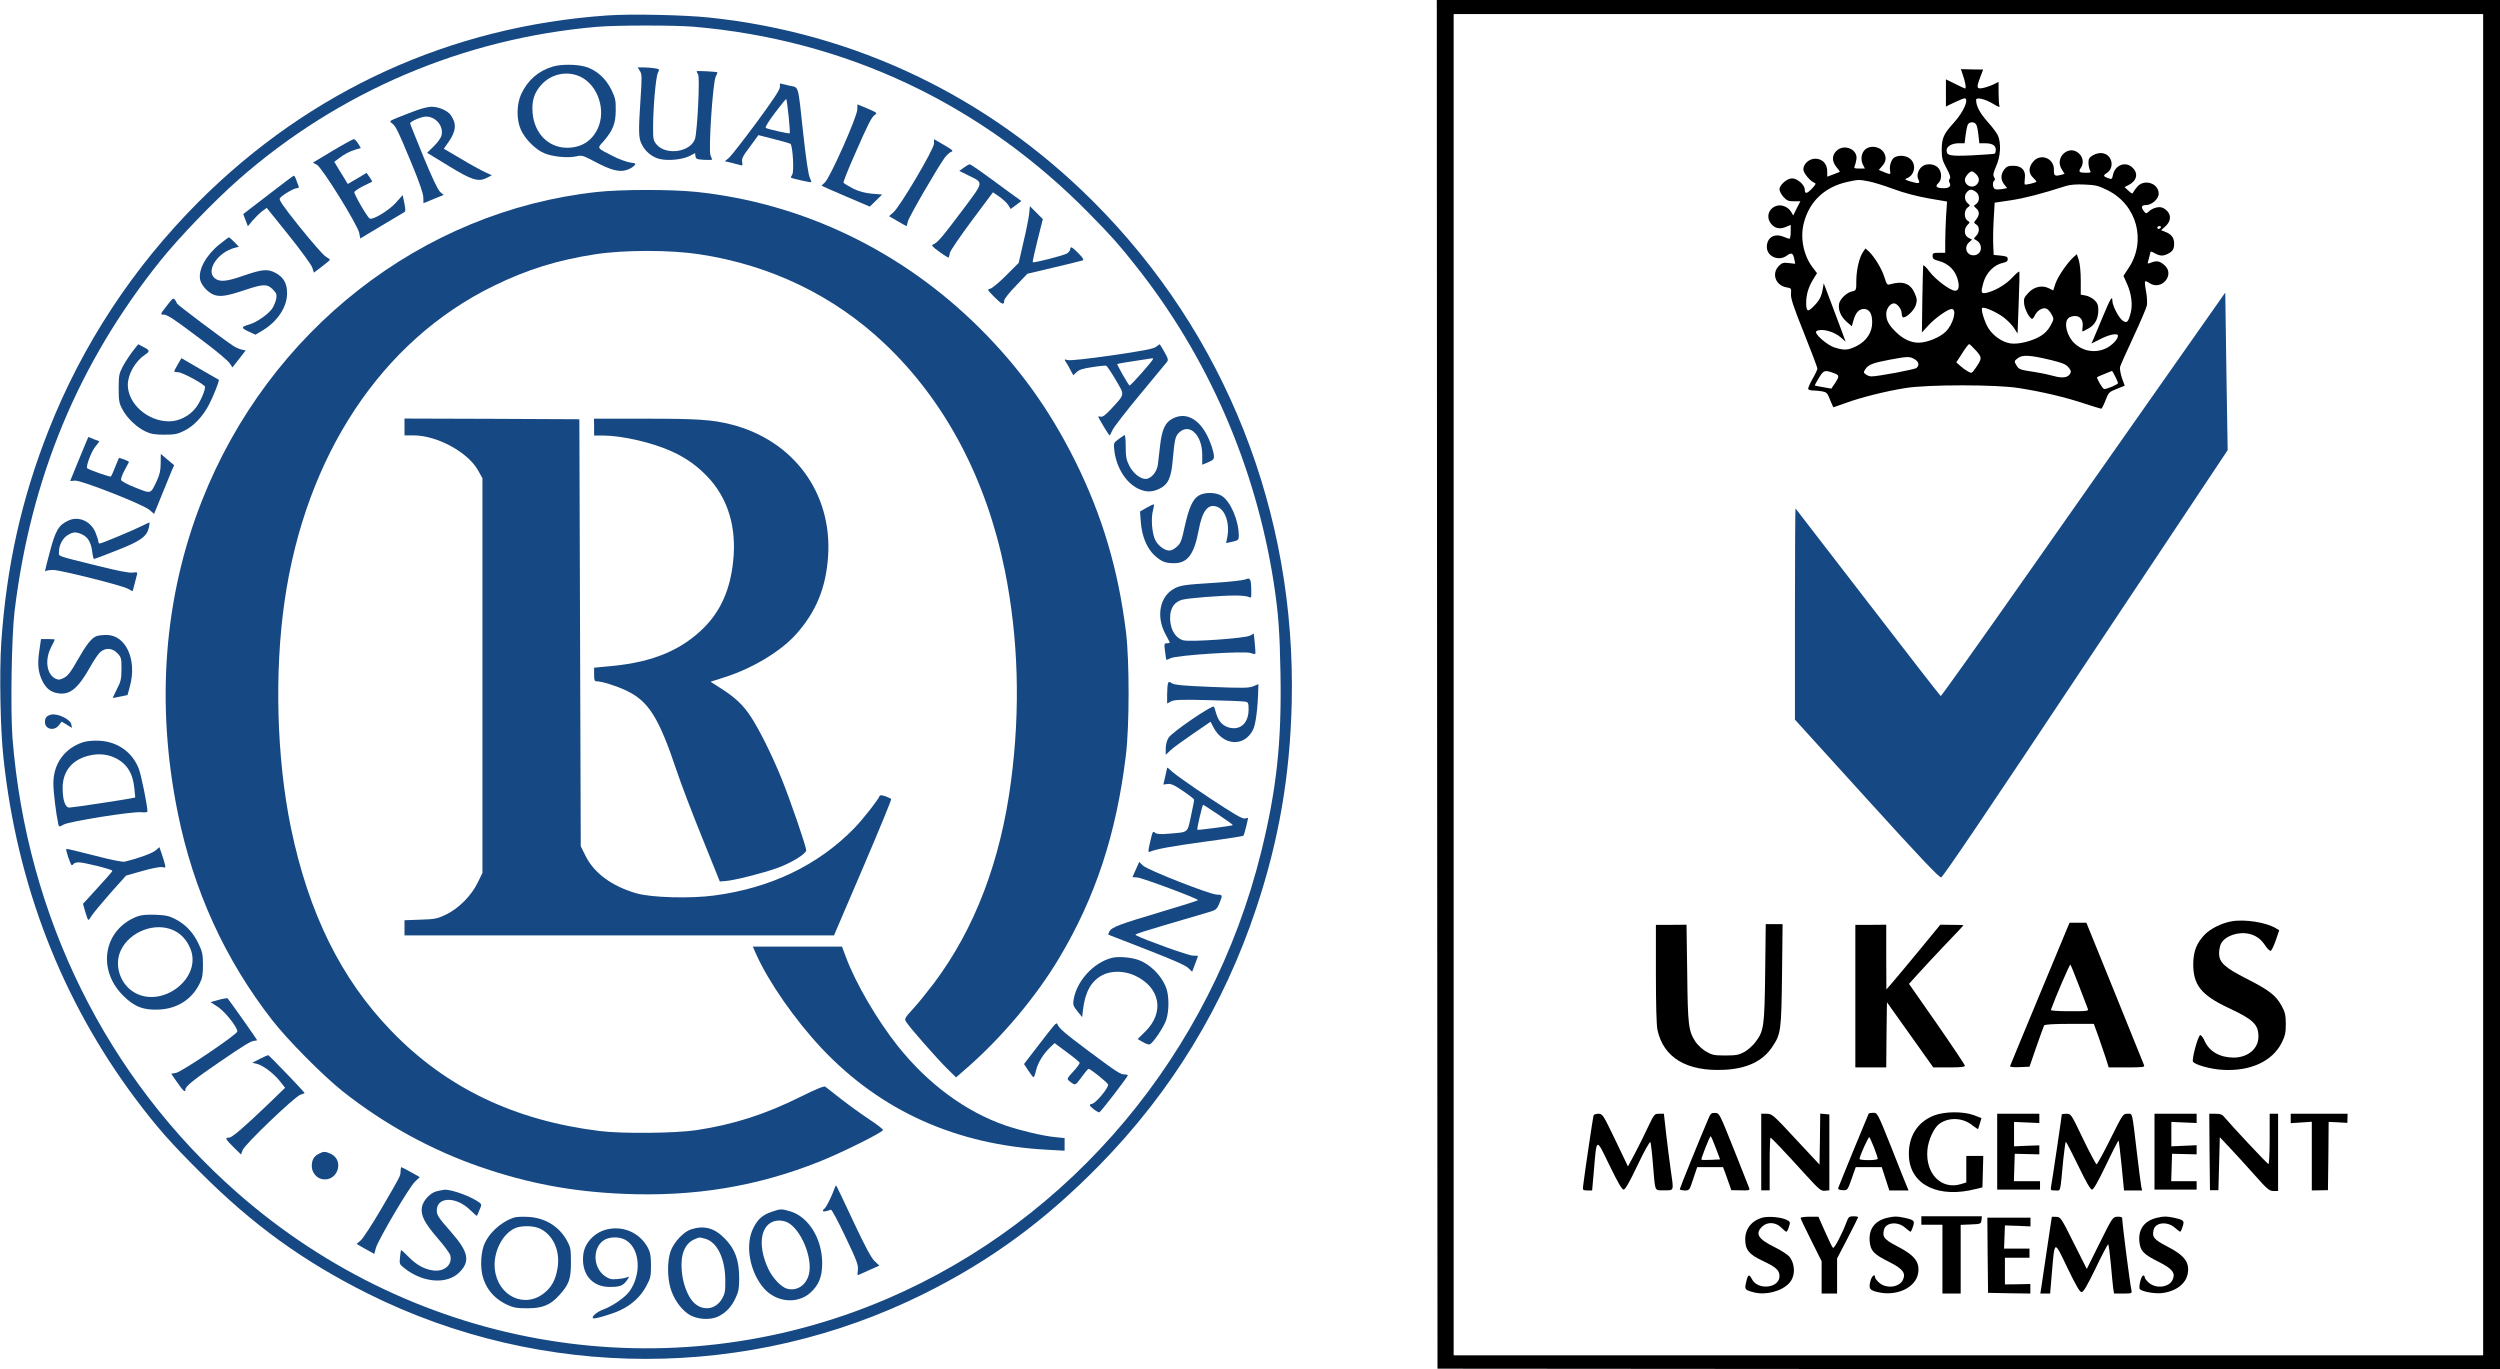 <svg version="1.2" xmlns="http://www.w3.org/2000/svg" viewBox="0 0 1780 975" width="1780" height="975">
	<title>certificacion</title>
	<style>
		.s0 { fill: #000000 } 
		.s1 { fill: #164883 } 
	</style>
	<g>
		<path class="s0" d="m1023.2 487.2l0.3 487.3 378.3 0.3 378.2 0.2v-487.5-487.5h-378.5-378.5zm744.8 0.3v477.5h-366.5-366.5v-477.5-477.5h366.5 366.5z"/>
		<path class="s0" d="m1397.4 52.9c1.8 5 2.7 10.1 1.8 10.1-0.4 0-3.6-1.5-7.2-3.3l-6.5-3.2v9.7c0 5.4 0 9.8 0 9.8 0-0.4 12.2-6 13.1-6 3.7 0-0.4 9.6-7.4 17.3-7.4 8.1-8.6 11-8.7 19.2 0 6.1 0.5 7.8 3.4 13.2 2.5 4.7 3.1 6.6 2.3 7.6-0.6 0.7-0.7 1.8-0.2 2.6 1.5 2.5-0.1 4.1-3.9 4.1-5.2 0-6.6-1.2-4.1-3.5 2.9-2.6 2.7-8.5-0.3-11.3-3-2.9-8.9-3-11.7-0.2-2.6 2.6-3.4 6.3-2.1 8.8 1.5 2.9 0.4 3.2-5.4 1.5-4.3-1.3-4.7-1.7-2.9-2.3 5.5-2.1 7-9.4 2.9-13.5-2.6-2.7-8-3.4-11.5-1.5-2.3 1.2-3.9 5.9-3.3 9.3 0.6 3.1 0.4 3.2-4.4 1.2l-3.6-1.5 2-2.3c3.1-3.3 3.6-6.2 1.9-9.6-2.7-5.1-10.8-6.2-14.3-1.9-2.1 2.5-2.5 6.6-1 9.8l1.5 3h-4c-3.4 0-3.9-0.2-3.3-1.8 0.5-0.9 1-3.1 1.3-4.9 1-7.1-9-11.2-14.3-5.8-3.3 3.2-3.2 7.5 0.1 11.5 1.5 1.7 2.5 3.2 2.3 3.4-0.2 0.1-2.3 0.9-4.6 1.8l-4.3 1.6v-3.9c0-5.3-3.5-8.9-8.5-8.9-4.4 0-8.5 3.7-8.5 7.6 0 2.6 4.9 8.5 8 9.6 1.2 0.4 0.7 1.4-1.9 4.1-3.6 3.8-5.1 4-5.1 0.6 0-3.2-5.3-7.9-9-7.9-3.7 0-9 4.7-9 7.9 0 1.1 1.3 3.5 2.8 5.3 2.5 2.7 3.6 3.1 7.5 3.1h4.6l-2.6 5-2.5 5.1-1.6-2.7c-2-3.2-6.3-5.1-9.7-4.3-6.1 1.5-8.4 8-4.5 12.9 2.6 3.3 6.2 4.1 10.5 2.3l3.5-1.5v5c0 2.7-0.4 4.9-0.9 4.9-0.5 0-2.4-0.7-4.4-1.5-6.4-2.6-11.7 0.7-11.7 7.3 0 6.8 8.4 10.5 14.2 6.2 3.4-2.5 4.5-1.9 5.4 2.7l0.6 3.1-4.5-0.5c-3.9-0.5-4.9-0.2-7.1 2-5.5 5.5-2.3 14.1 5.5 15.3 3.3 0.6 3.4 0.7 3.1 4.5-0.3 3.1 1.5 8.7 9.2 27.9 5.3 13.2 9.6 24.7 9.6 25.4 0 0.8-1.6 4.2-3.6 7.6-1.9 3.3-3.2 6.5-2.9 7 0.3 0.6 1.8 1 3.3 1 1.5 0 4.4 0.3 6.4 0.6 3.3 0.6 3.9 1.1 5.8 6 1.2 3 2.3 5.4 2.4 5.4 0.1 0 3.9-1.4 8.5-3 10.8-4 28.9-8.5 42.6-10.7 15.8-2.6 65.2-2.6 81 0 16.5 2.6 32.6 6.4 45.9 10.8 6.5 2.1 12.2 3.9 12.7 3.9 0.4 0 1.8-2.7 3-5.9 2.2-5.7 2.6-6.1 8-8.2l5.7-2.3-2-5.5c-1-3.1-1.6-6.6-1.3-7.9 0.3-1.2 4.6-10.8 9.5-21.3 4.9-10.5 9.2-20.6 9.6-22.5 0.3-1.9 0.1-6.4-0.6-10-0.7-3.5-1-6.7-0.7-7 0.3-0.4 1.6 0.1 2.9 1 8.7 6.1 18.9-6 10.7-12.8-3.3-2.8-5.3-3.2-9.4-1.6-2.3 0.9-2.6 0.8-2.1-0.7 0.3-1 0.8-3 1.2-4.6 0.7-3.2 0.4-3.1 4-1.2 3.6 1.9 5.8 1.9 9.3 0 3.1-1.6 4.1-3.3 4.1-7.1 0-3.9-1.8-6.4-5.7-8.1l-3.6-1.4 3.2-2.9c4.7-4.4 4-9.8-1.7-12.9-2.7-1.4-7.3-0.3-10.4 2.6-1.7 1.5-1.9 1.5-3.3-0.3-2.3-3-1.8-4.4 1.4-4.4 4.2 0 9.1-4.4 9.1-8.1 0-7.5-10.4-10.8-15.3-4.9-1.4 1.6-2.7 3.5-3 4.2-0.3 0.9-1.3 0.5-3.2-1.4l-2.8-2.6 3.1-1.6c5.6-2.9 6.8-8.1 2.7-12.1-4.9-5-12.6-2.2-14.1 5.2-0.6 2.9-0.8 3.1-3.5 2.1-3.4-1.2-3.6-1.9-0.9-3.6 3.1-1.9 4.3-6 2.9-9.4-2-5-7.6-6.3-13-3.1-2.3 1.4-2.9 2.4-2.9 5.1 0 1.8 0.5 4.2 1 5.3 1 1.7 0.7 1.9-2.8 1.9-4.8 0-5.5-0.7-3.7-3.4 2.2-3.1 1.8-7.4-1-10.1-7-7.1-17.9 2.3-12.6 10.9l2.1 3.4-2.2 0.6c-4.9 1.3-5.5 0.8-5.4-3.5 0.2-8.3-9.5-12.1-14.8-5.8-3.4 4-3.4 8.3 0.1 11.5 1.4 1.3 2.4 2.6 2.2 2.8-0.8 0.8-7.8 2.4-8.2 1.9-0.3-0.2-0.3-2.2 0-4.4 0.8-5.6-2.3-8.9-8.3-8.9-3.4 0-4.7 0.5-6.3 2.6-2.7 3.4-2.7 7.4-0.1 10.7l2.1 2.6-3.6 0.7c-1.9 0.3-4.2 0.4-5 0-1.7-0.6-2.1-5.1-0.5-6.1 0.6-0.4 0.5-1.3-0.2-2.4-0.9-1.6-0.6-3 1.5-7.9 3.1-6.8 3.6-16 1.3-21.6-0.8-1.8-4.1-6.3-7.5-10-5.4-6.1-8.1-11.1-8.1-15.5 0-2.2 6.6-0.6 12.3 2.9 3.5 2.1 4.8 2.6 4.3 1.5-0.3-0.9-0.6-5.2-0.6-9.5v-7.7l-3.9 1.9c-2.1 1-5.5 2.1-7.5 2.5-4.3 0.7-4.5-0.2-1.6-7.9 1.1-2.9 2-5.3 2-5.3 0 0-3.6-0.1-7.9-0.1l-7.9-0.2zm9.5 35.5c0.6 0.7 1.4 4.1 1.7 7.5l0.7 6.1h3.9q7.8 0 7.8 4.5c0 1.3-0.3 2.6-0.8 2.9-0.4 0.2-7.6 0.8-15.9 1.2-16.1 0.7-18.3 0.3-18.3-3.7 0-2.7 3.9-4.9 8.6-4.9h4.2l0.7-5.8c0.4-3.1 1.1-6.5 1.6-7.5 1.1-2 4.2-2.2 5.8-0.3zm0.1 35.6c2.4 2.4 2.6 5.3 0.4 7.4-3 3.1-8.4 0.9-8.4-3.5 0-2 3.3-5.9 5-5.9 0.6 0 1.9 0.9 3 2zm-76.6 5.1c3.2 0.6 11.1 3 17.5 5.4 7.5 2.8 16.3 5.1 25 6.7l13.4 2.3-0.7 10.4c-0.3 5.7-0.6 13.9-0.6 18.3v7.8h-4.5c-4 0-4.5 0.2-4.5 2.3 0 1.9 0.8 2.5 4.4 3.5 7.4 1.9 12.5 7.4 13.9 14.9 0.8 4.1 0 6.3-2.3 6.3-3.3 0-13.8-7.8-18.2-13.6-2.3-3.2-4.4-5.1-4.5-4.3-0.1 0.8-0.4 11.8-0.6 24.5l-0.3 23.1 5-5.4c4.6-5 13.6-11.3 16.2-11.3 4 0 1.1 11-4.3 16.2-4.2 4.1-13.3 7.8-19.3 7.8-5.4 0-10.8-2.5-15.8-7.3-5.4-5.2-7.2-8.5-7.2-13.2 0-3.7 2.8-7.5 5.5-7.5 2.3 0 5.5 4.1 5.5 7.2 0 1.5 0.5 2.8 1.2 2.8 2.5 0 7.8-5.2 8.9-8.9 1-3.3 0.8-4.5-0.9-8.5-3.1-6.9-8.5-8.8-17.7-6.1-1.8 0.5-2.3-0.2-3.8-5.1-1.8-5.9-7-14.4-11-18.3l-2.5-2.2-1.6 2.3c-2.7 3.8-4.8 12.6-4.9 20.4 0 7-0.1 7.2-2.7 7.8-3.9 0.7-8.7 5.2-9.5 8.6-1 4.4 1.1 9.4 5.3 13.1l3.7 3.2 1.2-4.3c1.6-5.5 3.9-8 7.4-8 3.9 0 5.9 3.3 5.9 9.5 0 7.2-4 13.3-11.1 16.9-6.1 3-8.6 3.2-15.4 1.1-5.6-1.6-15.4-10.3-13.2-11.7 3.4-2.2 12.4 0.1 17.3 4.4l3.5 3.1-2.9-7.9c-1.6-4.4-5.1-13.7-7.8-20.8l-4.9-12.9-0.7 4.1c-0.9 5.2-2.2 7.9-6.1 11.9-4.5 4.8-5.7 4.3-5.7-2.1 0-6 1.7-11.5 5.3-17.2l2.4-3.9-3.4-4.5c-6.4-8.7-8.7-21.1-5.9-31.5 4-15.3 15-25.5 31-29 7.8-1.7 8.1-1.7 15-0.4zm170.1 6.3c21.1 10.4 28 36.3 14.9 55.7l-3.5 5.3 2.5 5.6c3.2 7.1 4.2 15.1 2.6 21-1.7 6.4-2.6 7.3-5.5 5.4-2.9-1.9-7.5-10.8-7.5-14.3 0-3.9-1.4-1.6-6.8 11.4-2.7 6.6-5.7 13.6-6.5 15.5l-1.6 3.6 6.6-3.3c6.5-3.3 12.3-4.3 12.3-2.2 0 2.4-4.2 6.8-8.3 8.8-7.6 3.7-16.3 2.4-22.5-3.3-5.5-4.9-8-14.7-4.6-18 0.8-0.9 3-1.6 4.8-1.6 3.9 0 6.1 3.2 5.4 7.9-0.3 1.7-0.3 3.1 0 3.1 0.2 0 2.2-1 4.3-2.2 4.6-2.5 6.9-7 6.9-13 0-3.6-0.6-5-2.8-7.2-1.6-1.4-4.4-2.9-6.3-3.2l-3.4-0.6v-10.1c0-6.1-0.6-11.9-1.4-14.5l-1.4-4.2-2.5 2.2c-4.5 4.2-11 13.7-12.7 18.7l-1.6 4.9-3-1.5c-4.9-2.5-10.7-1.2-14.8 3.3-3 3.2-3.3 4.1-2.9 7.9 0.5 4 4 10.5 5.7 10.5 0.4 0 1.3-1.1 1.9-2.4 1.5-3.3 5.2-5.7 7.9-5 1.1 0.3 2.9 2.1 3.9 4 1.9 3.4 1.9 3.5-0.6 8.2-1.7 3.1-4 5.6-7 7.4-6 3.7-16.1 6.2-21.6 5.3-5.5-0.8-11.9-5.1-15.4-10.4-2.7-4-5.8-13.7-4.7-14.8 1.2-1.1 10.1 2.8 15.2 6.6 2.9 2.2 6.3 5.7 7.6 7.8l2.4 3.8 0.8-21.8c0.5-12 0.7-22.1 0.4-22.3-0.3-0.3-2.6 1.7-5.1 4.4-4.6 4.9-12.3 9.4-18.3 10.7-3.8 0.8-4.1-0.2-2.2-7 2-7.3 7.7-13.1 14.2-14.4 2.3-0.5 3.2-1.2 3.2-2.6 0-1.7-0.9-2.1-5-2.5l-5-0.5-0.3-6.5c-0.2-3.6-0.1-11.9 0.3-18.6l0.7-12.1 11.5-1.7c9.9-1.5 21.2-4.4 39.3-10.2 3-0.9 7.5-1.3 13.3-1 7.7 0.3 9.7 0.8 16.2 4zm-93.7 1.2c2.8 1.9 3 6.8 0.2 8.7-1.9 1.3-1.9 1.3 0 3 2.5 2.1 2.5 4.8 0.1 7.9-1.9 2.4-1.9 2.4 0 3.6 2.5 1.6 2.4 5.7-0.1 8.2-1.9 1.9-1.9 2 0 3 4.7 2.5 4.5 9.3-0.4 10.6-5.8 1.4-9-5.1-4.6-9.1l2.1-1.9-2.6-1.3c-3.1-1.7-3.4-6.4-0.6-9.2 1.8-1.8 1.8-1.8 0-3-2.6-1.6-2.6-7.5 0.1-9.4 1.9-1.3 1.9-1.3 0-3-2.4-2-2.6-6-0.4-8.1 1.9-2 3.4-2 6.2 0zm131.7 25.4c-0.3 0.5-1 1-1.6 1-0.5 0-0.9-0.5-0.9-1 0-0.6 0.7-1 1.6-1 0.8 0 1.2 0.4 0.9 1zm-131.6 87.6c4.4 5 4.4 5.5-0.1 12.2-2.8 4.1-3 4.2-5.6 2.7-1.5-0.8-4-2.6-5.5-4l-2.8-2.5 4.2-6.5c2.2-3.6 4.5-6.5 4.9-6.5 0.5 0 2.6 2.1 4.9 4.6zm53.6 6.8c7.8 1.9 10.5 3 12.2 5.1 1.8 2.1 2.1 3 1.3 4.5-1.6 2.9-5.5 3.5-11.8 1.7-3.2-0.9-8.8-2.1-12.7-2.7-11.4-1.7-12-1.9-13.8-4.9-1.7-2.9-1.7-3 1-5.1 3.4-2.6 8.8-2.2 23.8 1.4zm-97.4-0.7c3.2 1.9 3.7 4.4 1.4 6.3-1.3 1.1-27.3 6-32 6-1.2 0-3-0.6-4-1.4-1.8-1.3-1.8-1.5-0.3-3.8 2.1-3.2 5.2-4.4 17.3-6.7 13-2.4 14.1-2.4 17.6-0.4zm-56.8 10.2c3.3 1.3 3.4 2.1 0.2 7l-2.6 3.8-5.7-1c-3.1-0.5-5.8-1.1-6-1.2-0.2-0.2 1.1-2.6 2.9-5.5 3.4-5.6 4.1-5.8 11.2-3.1zm199.7 2.1c1.1 2.1 2 4.3 2 4.8 0 0.9-7.6 4.2-9.8 4.2-1.1 0-5.7-7.8-5-8.5 0.2-0.2 2.6-1.2 5.3-2.3 2.8-1.1 5.1-2 5.2-2.1 0.2-0.1 1.2 1.7 2.3 3.9z"/>
		<path class="s1" d="m1546.1 262.8c-21.1 30-66.5 94.6-100.9 143.7-34.5 49.2-63 89.2-63.4 89.1-0.3-0.1-23.7-30.1-51.8-66.7-28.2-36.6-51.4-66.7-51.6-66.9-0.2-0.2-0.4 33.5-0.4 75v75.4l51.1 56.3c38.1 42 51.6 56.2 53 56 1.3-0.2 34.2-48.9 102.9-152.3l101.1-151.9-0.9-56.1-0.8-56.1z"/>
		<path class="s0" d="m1588.8 656c-6.9 1.2-14.9 5.2-19 9.4-5.8 6-8.1 11.9-8.2 20.6-0.2 15.2 5.6 22.5 25.2 31.7 17.6 8.2 21.2 11.7 21.2 20.4 0 8.6-7.5 14.9-17.7 14.9-9.6 0-17.2-4.3-20.5-11.6-1-2.4-2.5-4.4-3.2-4.4-1.5 0-6.2 17.2-5.2 18.9 1.4 2.2 12.4 5.3 20.8 5.8 20 1.3 35.9-6.1 42.5-19.5 2.3-4.7 2.8-7 2.8-13.2-0.1-6.4-0.5-8.3-3-12.9-4.1-7.4-8.9-11.1-24.6-19.1-16-8.1-19.9-11.7-19.9-18.3 0-2.3 0.6-5.3 1.3-6.7 2.8-5.6 12.2-8.9 20.1-7.1 5 1.2 8.4 3.7 11.5 8.4 1.3 2 3 3.7 3.7 3.7 0.7 0 2.3-3.3 3.7-7.3l2.5-7.4-2.1-1.2c-6.9-4.4-22.5-6.8-31.9-5.1z"/>
		<path class="s0" d="m1452.5 707.5c-11.5 27.8-21.2 51-21.3 51.5-0.3 0.7 2.1 1 6.7 0.8l7.1-0.3 4.9-14.2c2.7-7.7 5.2-14.6 5.5-15.2 0.5-0.7 6.6-1.1 18.1-1.1h17.3l3 8.2c1.6 4.6 4 11.6 5.3 15.5l2.3 7.3h12.9c11.2 0 12.8-0.2 12.3-1.5-0.3-0.9-9.7-24.1-20.8-51.5l-20.3-50h-6-6zm27.8-5.5c3 8 5.8 15.3 6.2 16.2 0.7 1.7-0.3 1.8-13 1.8-7.9 0-13.5-0.4-13.3-0.9 3.4-9.5 13.5-32.8 13.9-32.3 0.4 0.4 3.1 7.2 6.2 15.2z"/>
		<path class="s0" d="m1179 693.2c0 21.9 0.4 36.7 1.1 40 4.2 19.8 20.8 29.8 47.4 28.5 16.1-0.7 27.5-6.1 34.2-16.1 6.3-9.3 6.6-11.3 7.1-51.4l0.4-36.2h-6-6l-0.4 34.7c-0.5 38.6-0.9 41.4-7.1 49.5-1.8 2.4-5.3 5.4-7.7 6.8-3.9 2.1-5.8 2.5-13.5 2.5-8.1 0-9.5-0.3-13.8-2.8-2.6-1.5-5.9-4.6-7.4-6.8-5.1-7.7-5.6-11.6-6-48.9l-0.5-34.6-10.9 0.1h-10.9z"/>
		<path class="s0" d="m1321 709.2v50.8h11 11l0.2-23.2 0.3-23.2 16.5 23.2 16.5 23.2h11.3c8.3 0 11.2-0.3 11.2-1.3-0.1-0.6-9-14-19.9-29.7l-19.9-28.5 6.9-7.6c3.7-4.1 12.4-13.5 19.3-20.7 7-7.2 12.6-13.3 12.6-13.4 0-0.2-3.7-0.3-8.3-0.3l-8.2-0.1-15.3 18.6c-8.4 10.2-17 20.5-19.2 23l-3.9 4.5-0.1-23v-23.1l-11 0.1h-11z"/>
		<path class="s0" d="m1216.2 796.9c-5.8 13.5-20.2 49.1-20.2 49.8 0 0.4 1.6 0.8 3.4 0.9 3.5 0 3.5 0 6.2-8.3l2.8-8.3h9.2 9.2l1.6 4.2c0.9 2.4 2.2 6.1 2.9 8.2l1.4 4 6.6 0.1c5.8 0.2 6.7 0 6.2-1.4-0.3-0.9-5.2-13.3-10.9-27.6-10.3-25.7-10.4-26-13.4-26.1-2.7-0.1-3.3 0.3-5 4.5zm5.4 20.3l3.1 8.3-6.5 0.3c-3.5 0.2-6.6 0.1-6.8-0.1-0.5-0.4 5.9-16.7 6.6-16.7 0.3 0 1.9 3.7 3.6 8.2z"/>
		<path class="s0" d="m1330.5 792.9c-0.6 1.1-21.3 51.6-21.7 53-0.2 0.9 0.8 1.4 3.1 1.5 3.7 0.1 3.5 0.4 7.2-10.2l2.2-6.2h9.2 9.3l2.7 8.3 2.7 8.3h6.8 6.9l-1.3-3.1c-0.7-1.6-5.7-14.1-11-27.6-9.7-24.3-9.9-24.6-12.8-24.6-1.6 0-3.1 0.3-3.3 0.6zm3.9 24.4c1.4 3.7 2.6 7.2 2.6 7.7 0 0.6-2.9 1-6.5 1-3.6 0-6.5-0.3-6.5-0.8 0-2 6.4-16.2 7-15.5 0.4 0.4 1.9 3.8 3.4 7.6z"/>
		<path class="s0" d="m1377.1 794.2c-12.3 4.7-18.9 15.8-17.9 30 1.5 19.7 21.3 29.1 47.4 22.4l4.9-1.2 0.3-11.2 0.3-11.2h-6.1-6v9.5 9.4l-3.9 1.2c-13.9 4.2-25.3-7.5-23.8-24.3 0.6-7.1 4.7-16 8.6-18.7 6.7-4.8 16.6-4.4 23.4 1.1 2.1 1.6 3.9 2.8 4.1 2.7 0.1-0.2 0.7-2.1 1.3-4.1l1.1-3.7-5.4-2.1c-7.6-2.8-20.8-2.7-28.3 0.2z"/>
		<path class="s0" d="m1134.6 794.2c-0.4 1.2-6.3 40.9-7.3 49.3-0.5 4-0.5 4 2.9 4.1h3.4l1.3-14.7c2-23.3 1.4-23.1 11.1-3.1 5.9 12.1 8.8 17.2 10 17.2 1.2 0 4.1-5.1 10-17.5 4.9-10.3 8.7-17 9.1-16.3 0.3 0.7 1.2 7.8 1.8 15.8 1.7 20.3 0.9 18.5 8.1 18.5 7 0 6.8 0.9 4.6-14.3-0.8-5.3-2.2-16.6-3.2-25l-1.7-15.2h-3.4c-3.3 0-3.5 0.2-7.8 9.2-2.3 5.1-6.6 13.6-9.3 18.8l-5.1 9.5-9-18.8c-8.8-18.3-9.1-18.7-12.1-18.7-1.7 0-3.2 0.6-3.4 1.2z"/>
		<path class="s0" d="m1254 820.2v27.3h3 3v-18.8c0-10.3 0.3-18.7 0.6-18.7 0.6 0 11.2 11.2 25.8 27.3 9 9.8 10.2 10.8 13 10.5l3.1-0.3v-27-27l-3.2-0.3-3.3-0.3-0.2 18.2-0.3 18.1-16.9-18.1c-16.2-17.5-17-18.1-20.7-18.1h-3.9z"/>
		<path class="s0" d="m1422 820v27h15.3 15.2v-3-3h-9.3-9.3l0.3-9.8 0.3-9.7 8.8 0.2 8.7 0.2v-3.2-3.2l-9 0.3-9 0.4v-8.7-8.7l9 0.4 9 0.4v-3.3-3.3h-15-15z"/>
		<path class="s0" d="m1468 793.5c0 1-7 48.3-7.6 51.1-0.5 2.9-0.4 3 3 3 4 0 3.3 2.6 5.7-22.4 0.7-6.7 1.5-12.2 1.8-12.2 0.3 0 4.3 7.7 8.8 17 5.6 11.6 8.7 17 9.8 17 1.1 0 4.3-5.6 10.1-17.7 4.6-9.7 8.6-17.4 8.8-17.2 0.3 0.2 1.2 8.3 2.2 18l1.7 17.5h6.4 6.5l-0.6-2.6c-0.3-1.5-1.7-12.3-3.1-24.1-3.6-30.4-3-27.9-6.8-27.9-3.1 0-3.3 0.3-12.1 18-4.9 9.9-9.4 18-9.8 18-0.5 0-4.8-8.1-9.6-18-8.6-18-8.6-18-11.9-18-1.8 0-3.3 0.2-3.3 0.5z"/>
		<path class="s0" d="m1534 820v27h15 15v-3-3h-9-9.1l0.3-9.8 0.3-9.7 8.8 0.2 8.7 0.2v-3.3-3.2l-9 0.4-9 0.4v-8.7-8.7l9 0.4 9 0.4v-3.3-3.3h-15-15z"/>
		<path class="s0" d="m1573.2 820.2l0.3 27.2h3 3l0.5-18.8 0.5-18.9 7 7.4c3.9 4.1 11.7 12.7 17.5 19.2 9.3 10.5 10.8 11.7 13.7 11.7h3.3v-27.5-27.5h-3-3v18.1c0 10.6-0.4 17.9-0.9 17.7-1-0.3-26.8-27.9-30.9-32.9-1.9-2.4-3.1-2.9-6.8-2.9h-4.4z"/>
		<path class="s0" d="m1631 796.3v3.4l7.5-0.5 7.5-0.5v24.5 24.4l5.8-0.1 5.7-0.1 0.3-24.3 0.2-24.3 6.7 0.3 6.6 0.4 0.1-3.3 0.1-3.2h-20.2-20.3z"/>
		<path class="s0" d="m1255.1 866.9c-7.7 2-12.5 7.9-12.5 15.4 0 7.5 2.6 10.8 12.2 15.3 9.7 4.6 12.2 6.8 12.2 11 0 8.6-15.4 10.3-19.6 2.2-2-3.9-2.9-3.5-4.1 1.9-1.3 5.4-1.1 5.7 5.2 7.4 8.4 2.3 19.9-0.6 25.3-6.4 4.6-4.9 4.6-13.3 0.2-19-1.2-1.4-5.9-4.5-10.6-6.8-11.6-5.7-13.9-9.5-8.9-14.4 3.6-3.7 9.7-3.5 13.7 0.5 1.6 1.6 3.3 3 3.7 3 0.4 0 1.3-1.6 1.8-3.5 1.1-3.3 1-3.6-1.7-5-3.6-1.8-12.5-2.7-16.9-1.6z"/>
		<path class="s0" d="m1282 867.2c0 0.5 3.4 7.6 7.5 15.8l7.5 15v11.5 11.5h5.5 5.5v-12.5-12.5l7.5-14.4c4.1-7.9 7.5-14.7 7.5-15 0-0.3-1.5-0.6-3.4-0.6-3.1 0-3.5 0.4-5.1 4.7-3 8-8.5 18.4-9.4 17.8-0.5-0.3-3-5.4-5.6-11.4l-4.8-10.8h-6.3c-3.5 0-6.4 0.4-6.4 0.9z"/>
		<path class="s0" d="m1343.6 867.1c-8.7 2.1-13.1 7.9-12.4 16.6 0.6 6.9 2.8 9.3 13.9 14.8 9.7 4.9 12 7.9 9.8 12.7-2.4 5.4-11.7 6.6-16.8 2.2-1.7-1.4-3.1-3.3-3.1-4.1 0-2.8-2.5-0.6-3.3 3-1.3 5.3-0.5 6.3 5.3 7.7 13.4 3.2 27-3.2 28.7-13.4 1.3-8-2.4-12.8-14.8-19.2-9.4-4.9-10.8-6.6-9.5-11.9 1.3-5.2 9.8-6 14.9-1.5 1.9 1.6 3.7 3 4 3 0.3 0 1.1-1.6 1.7-3.6 1.5-4.3 0.9-4.8-6.3-6.4-5.5-1.1-6.7-1.1-12.1 0.1z"/>
		<path class="s0" d="m1368 869v3h7.5 7.5v24.5 24.5h6.5 6.5v-24.5-24.4l7.3-0.3c7-0.3 7.2-0.4 7.5-3.1l0.3-2.7h-21.5-21.6z"/>
		<path class="s0" d="m1460.9 866.4c0 0.1-3.4 22.3-7.5 50.3l-0.7 4.3h3.5 3.5l1.2-14.3c2.1-24.3 1.5-24 11.1-4 6.1 12.6 8.8 17.3 10.1 17.3 1.3 0 4-4.6 10-17 4.5-9.4 8.5-17 8.9-17 0.4 0 1.2 6.2 1.9 13.7 0.7 7.6 1.4 15.5 1.7 17.5l0.6 3.8h6.4c6.2 0 6.4-0.1 6-2.3-1.1-4.7-6.6-47.9-6.6-51.4 0-0.7-1.3-1.1-3.4-1-3.4 0.3-3.5 0.4-12.6 18.7l-9.2 18.5-9.3-18.5c-8.9-17.8-9.3-18.5-12.4-18.6-1.7-0.1-3.1-0.1-3.2 0z"/>
		<path class="s0" d="m1535.6 867.1c-8.7 2.1-13.1 7.9-12.4 16.6 0.6 6.9 2.8 9.3 13.9 14.8 9.7 4.9 12 7.9 9.8 12.7-2.4 5.4-11.7 6.6-16.8 2.2-1.7-1.4-3.1-3.3-3.1-4.1 0-0.8-0.5-1.3-1.2-1.1-1.3 0.5-3.1 7.5-2.4 9.4 0.7 1.8 10.3 3.7 15.8 3.1 10.1-1.2 17.3-6.7 18.5-14.1 1.3-8-2.4-12.8-14.8-19.2-9.4-4.9-10.8-6.6-9.5-11.9 1.3-5.2 9.8-6 14.9-1.5 1.9 1.6 3.7 3 4 3 0.3 0 1.1-1.6 1.7-3.6 1.5-4.3 0.9-4.8-6.3-6.4-5.5-1.1-6.7-1.1-12.1 0.1z"/>
		<path class="s0" d="m1415.2 893.7l0.3 26.8 15.1 0.3 15 0.2v-3.4-3.4l-9 0.2-9.1 0.1v-9.5-9.5h8.8 8.7v-3.3-3.2h-9-9.1l0.3-8.3 0.3-8.2 9.1 0.3 9.1 0.4v-3.1-3.1h-15.4-15.3z"/>
		<path class="s1" d="m432.2 11c-111.5 7.8-211.4 53.4-290.7 132.6-46.7 46.8-82.8 101.7-106.8 162.5-19.4 49.1-30.1 97.1-33.8 151.4-1.4 21.6-0.7 61.6 1.6 82.5 9.7 90.3 41.6 172.4 94.1 242.5 14.9 19.8 24.4 30.7 45.8 52 37.8 37.8 73.6 63.6 119.6 86.6 124.2 61.9 271.7 61.9 396 0 47.6-23.7 86.2-52.1 125-91.7 51.2-52.3 88.4-113.3 111.5-182.9 16-48 24-94.1 25.2-146 3.2-135.5-47.2-262.9-141.2-356.9-74.8-74.8-169.5-120.2-273.5-131.1-17.9-1.9-56.3-2.7-72.8-1.5zm61.3 8c108.5 9.2 205.4 54.9 282.1 133.1 16.1 16.4 20.8 21.7 32.7 36.7 51.8 65.1 85.8 143.2 98.7 226.7 3.2 21.1 4.2 34.3 4.7 63.8 0.9 49.4-2.8 83.1-13.8 127.5-35.4 143.2-134.9 261.8-266.9 318.2-155.1 66.3-333.6 37-462-75.7-93.1-81.8-149.9-196.5-160.1-323.6-1.5-19.8-0.7-72.6 1.5-90.7 11.6-95.1 45.4-176.3 103.5-249 13.5-16.9 38.3-42.6 56.1-58.3 71.3-62.6 160.1-100.4 255-108.6 13.9-1.2 54.6-1.2 68.5-0.1z"/>
		<path class="s1" d="m393.3 47.5c-10.2 3.1-17.6 9.7-22.2 19.5-3.3 7.2-3.5 18.1-0.3 25.2 2.9 6.7 10.3 14.1 16.5 16.8 5.9 2.6 17 3.7 23.2 2.3 3.7-0.9 4.7-0.6 13 3.8 11.3 6 17.3 7.6 22.4 6 2.1-0.6 4.5-1.9 5.5-3 1.6-1.7 1.5-1.8-2.8-2.4-2.5-0.4-8.1-2.4-12.3-4.6-11.7-6-11.2-5.3-6.6-10.5 6.6-7.5 8.7-12.8 8.7-22.1 0.1-7.2-0.3-8.8-3.2-14.8-4-8-10.6-13.9-18.4-16.2-6.2-1.8-17.7-1.9-23.5 0zm20.5 7.4c12.1 6.2 17.8 23.8 11.8 36.6-4.1 8.9-11.8 13.7-21.8 13.7-13.3 0-23.4-10.2-24.6-24.9-0.7-8.5 1.2-14.4 6.2-19.9 7.3-8.1 19-10.3 28.4-5.5z"/>
		<path class="s1" d="m455.6 50.5c1.5 2.3 1.5 4.2 0.5 19.4-1.6 23.9-1.5 28.5 0.9 33 2.5 5 7.1 8.8 12.3 10.2 5.9 1.6 16.3 0.6 21.4-1.9l4.2-2.2 0.3 2.3c0.3 1.9 1 2.2 6.1 2.5 3.1 0.2 5.7 0.1 5.7-0.2 0-0.3-0.5-1.6-1.1-2.9-1.6-3.4 1.6-52 3.7-56.1 0.8-1.6 1.3-3 1.2-3.1-0.6-0.5-14.8-1.2-14.8-0.8 0 0.2 0.5 1.4 1.1 2.5 1.3 2.4-0.6 40.1-2.2 45.5-3 9.6-20.6 12.2-27.4 4.2-2.3-2.8-2.5-3.9-2.5-11.7 0-14.2 1.9-36.3 3.4-39.3 1.3-2.6 1.3-2.7-2.3-3.3-2-0.3-5.5-0.6-7.9-0.6h-4.2z"/>
		<path class="s1" d="m555.3 62c0 1.9-5 9.4-16.7 25.3-9.2 12.4-18 23.7-19.6 25.1l-2.9 2.4 4.7 1.1c2.6 0.7 5.5 1.4 6.4 1.7 1.5 0.4 1.7 0 1.2-2.3-0.4-2.3 0.5-4.2 5.6-10.9l6-8.2 10.9 2.8c5.9 1.5 11.3 3 11.9 3.4 1.6 1 2.7 19.6 1.3 21.9-0.7 1-1.1 2-0.9 2.2 0.7 0.6 14 3.6 14.4 3.2 0.2-0.2-0.3-1.7-1.1-3.4-0.9-1.8-2.7-13.8-4.5-30.4-4.1-37.5-2.9-33.2-10.3-35l-6.4-1.5zm6.2 20.7c0.7 6.5 1 12 0.8 12.2-0.4 0.5-15.1-2.8-17-3.8-0.7-0.4 1.5-4.2 6.5-10.8 4.2-5.6 7.8-10 8-9.8 0.3 0.2 1 5.7 1.7 12.2z"/>
		<path class="s1" d="m610.4 77.9c0 5.1-19.7 49.4-23.2 52.1-1.4 1.1-2.3 2.2-2.1 2.3 0.2 0.2 8 3.6 17.3 7.6l16.9 7.2 4.4-4.3 4.4-4.3-7.3-0.6c-5.3-0.5-9-1.5-13.5-3.7-3.4-1.8-6.4-3.6-6.7-4.1-0.3-0.5 3.2-9.3 7.8-19.7 10.3-23.5 12.1-26.9 14.6-28.7 1.8-1.2 1.4-1.5-5.3-4.4l-7.2-3z"/>
		<path class="s1" d="m297 78.4c-3.6 1.3-9.6 3.6-13.3 5.1-6.4 2.6-6.7 2.8-4.7 4.2 2.7 1.9 4.2 4.9 14.1 28.8 5.5 13.3 8.3 21.4 8.3 24.1l0.1 4.1 7.2-3 7.2-2.9-2.5-2.1c-1.6-1.5-5.8-10.2-11.9-25.1-5.2-12.7-9.5-23.4-9.5-23.8 0-1.3 8.1-4.8 11.3-4.8 7 0 12.6 6.7 11.1 13.3-0.4 1.8-2.7 5.1-5.5 7.8l-4.8 4.7 15.1 9.2c16.7 10.3 21.4 11.8 27.7 8.5l3.3-1.7-5-2.3c-2.8-1.3-10.5-5.5-17.1-9.5l-12.1-7.1 3.5-5c5.3-7.7 5.7-12.9 1.4-19-2.3-3.2-8.6-5.9-13.7-5.9-2 0-6.6 1.1-10.2 2.4z"/>
		<path class="s1" d="m236.6 107.5l-13.8 8.3 2.8 1.5c3.7 1.9 29.2 43.1 30.2 48.7l0.7 3.8 15-9c8.3-4.9 15.6-9.3 16.3-9.7 1-0.5 1-1.9 0.1-6.4l-1.2-5.8-4.9 5.5c-4.8 5.4-16.5 12.5-18.6 11.2-1.8-1.1-11.4-17.7-10.9-18.9 0.3-0.7 3.1-2.6 6.3-4.2 3.3-1.6 6.1-3 6.3-3.1 0.2-0.2-0.6-1.6-1.8-3.3l-2.1-3-6.7 4-6.7 3.9-2.6-4.3c-1.4-2.3-3.6-5.8-4.8-7.8l-2.2-3.7 3.2-2.4c4.3-3.3 7.5-4.9 12-6.3l3.7-1.1-1.9-3.2c-1.1-1.8-2.5-3.2-3.2-3.1-0.7 0.1-7.5 3.8-15.2 8.4z"/>
		<path class="s1" d="m665 102.3c0 3.9-24.4 45.2-29 49l-3 2.6 6 3.5c3.4 2 6.3 3.6 6.4 3.6 0.2 0 0.6-1.5 1-3.3 0.6-3 21.1-38.4 26.3-45.5 1.4-1.8 3.4-3.7 4.6-4.1 1.7-0.6 0.9-1.4-5.2-4.9l-7.1-4.1z"/>
		<path class="s1" d="m686.2 119.4l-3.2 2.3 6.3 3.1c11.3 5.6 11.5 4.1-3.9 24.7-14.7 19.6-17.9 23.3-20.9 24.5-1.6 0.6-1 1.4 4.5 5.4 3.6 2.6 6.5 4.4 6.6 3.9 0.1-0.4 0.5-2 0.8-3.5 0.4-1.5 7.4-11.8 15.6-22.8l15-20.1 4.6 3.2c2.5 1.7 5.3 4.4 6.3 5.9l1.7 2.8 3.8-2.8 3.8-2.9-9.4-6.8c-19.5-14.4-26.5-19.3-27.4-19.3-0.6 0-2.5 1.1-4.2 2.4z"/>
		<path class="s1" d="m190.9 138.8l-17.7 13.6 1.6 4.3 1.7 4.4 3.2-3.9c1.8-2.1 4.8-5.1 6.7-6.6l3.5-2.6 15.6 19.4c8.5 10.6 16.1 21 16.8 23l1.2 3.7 5.7-4.3c3.1-2.4 5.7-4.5 5.7-4.8 0-0.3-1.4-1.4-3.2-2.5-1.8-1.1-10-10.6-18.4-21-12.2-15.3-14.9-19.3-14-20.4 1.9-2.4 10-7.1 12-7.1 1.4 0 1.7-0.4 1.2-1.8-0.4-0.9-1.2-2.9-1.7-4.5-0.5-1.5-1.3-2.7-1.6-2.6-0.4 0-8.6 6.2-18.3 13.7z"/>
		<path class="s1" d="m424.9 136.7c-124.8 13.6-233.5 98.7-281.2 220-27 68.6-32.9 144.4-17.1 222.2 11.1 54.9 33.5 104.1 67.1 147.3 11 14.2 36.4 39.8 50.4 50.9 29.5 23.3 62.9 41.7 98 53.8 34 11.7 65 17.5 101.4 19.1 50.5 2.2 95.3-5.1 140.1-23 15.6-6.2 44.7-20.7 45.1-22.4 0.1-0.6-4.3-4-9.9-7.7-5.6-3.7-14.6-10.2-20.1-14.5-5.4-4.3-10.4-8.2-11.1-8.7-0.8-0.6-6.6 1.7-17.6 7.2-25.1 12.5-47.7 19.8-74.4 23.8-14.8 2.2-52.6 2.6-68.5 0.6-60.9-7.5-109.6-30.9-148.5-71.3-35.7-36.9-58.9-83.8-71.5-144.8-10.1-49.1-11.8-110.3-4.5-161 14.9-103.8 69.1-185.7 148.8-224.6 23.8-11.7 45.8-18.5 72.7-22.6 20.3-3.1 53.2-3.1 73.6 0 51 7.7 96.1 29.5 132.3 63.8 42.9 40.7 72.3 96.1 85.5 161.6 9.6 47.8 11.1 98.3 4.4 149.4-7.4 57.1-25.8 105.4-54.9 144.2-4.8 6.3-11.5 14.7-15 18.4-5.9 6.5-6.2 7-4.8 9.2 2.4 3.9 21.4 25.5 28.6 32.7l6.9 6.8 8.5-7.4c24.8-21.8 48.8-50.5 65-77.7 25.8-43.2 40.6-88.2 47.4-144 2.6-20.6 2.6-67.8 0.1-88-5.5-44.7-17-83.2-36.3-122-18.3-36.6-39.4-65.9-67.5-94-55.5-55.3-126.2-89.4-202.4-97.4-17.8-1.8-53.1-1.8-70.6 0.1z"/>
		<path class="s1" d="m732.7 152.7c-0.4 3.2-2.2 12.3-4.1 20.1l-3.3 14.4-8.8 8.8c-4.9 4.9-9.9 9.1-11.3 9.5-2.5 0.6-2.4 0.7 2.8 6 5.4 5.4 7 6 7 2.5 0-1.1 3.7-5.8 8.3-10.5l8.2-8.6 19-4.5c10.5-2.5 19.6-4.7 20.4-5 1-0.3 0.2-1.8-2.9-4.9-4.7-4.8-6-5.4-6-3 0 0.8-1 2.1-2.2 2.9-2.3 1.5-23.8 7-24.5 6.3-0.2-0.3 1.3-7.2 3.4-15.6l3.8-15.1-4.6-4.6-4.6-4.6z"/>
		<path class="s1" d="m156.5 173.8c-9.8 7.8-15.5 18.3-14 25.4 0.9 4.1 5.9 9.4 10.1 10.8 4.4 1.5 9.2 0.7 22.1-3.6 12.8-4.3 15.5-4.3 19.5-0.4 2.6 2.7 3 3.6 2.5 6.7-0.4 1.9-1.6 5.1-2.9 7-2.8 4-10.8 9.7-16.3 11.3-5.9 1.8-6 2.4-0.6 5l5 2.3 4.7-2.8c10.7-6.3 17.7-16.6 17.8-26.4 0.1-7.3-2.5-11.8-8.4-14.9-5.6-2.9-9.4-2.5-23.3 2.3-11.4 4-16.4 4.4-19.8 1.6-6.6-5.4 2.2-18.6 14.4-21.7l2.8-0.7-3.2-3.3c-1.8-1.9-3.6-3.4-3.9-3.4-0.3 0-3.3 2.2-6.5 4.8z"/>
		<path class="s1" d="m118.6 217.9c-4.5 5.8-4.6 6.1-2.3 6.1 2.9 0 6.5 2.4 28.2 18.7 9.4 7 17.9 14.2 19 15.9l2 3 4.7-6 4.7-6.1-2.9-0.6c-1.6-0.4-4.2-1.5-5.7-2.5-6.7-4.3-40.3-29.6-40.3-30.3 0-0.4-0.6-1.5-1.3-2.5-1.3-1.7-1.7-1.4-6.1 4.3z"/>
		<path class="s1" d="m94.3 250.3c-2.2 2.9-5.3 7.7-6.9 10.7-2.6 5-2.9 6.4-2.9 15.5 0 8.9 0.3 10.6 2.7 15 3.2 6.2 10.3 12.9 16.6 15.8 3.6 1.7 6.6 2.2 13.2 2.2 7.3 0 9.3-0.4 14.2-2.8 6.7-3.3 13.1-10 17.6-18.6 3-5.6 7.5-17.1 7-17.7-0.2-0.1-4.8-2.8-10.3-5.9-5.5-3.2-11.4-6.6-13.1-7.6l-3.2-1.9-2.6 4.4c-1.4 2.5-2.6 4.7-2.6 5 0 0.3 1.2 0.6 2.7 0.6 3.1 0 19.3 8.8 19.3 10.5 0 2.8-3.3 10.4-6.4 14.6-4.5 6-12 9.9-19.3 9.9-15.1 0-29.3-12.5-29.3-26 0-7.6 5.4-16.9 12.3-21.5 3.6-2.3 3.4-3.1-1.1-5.4l-3.8-2z"/>
		<path class="s1" d="m823 247c-1.9 1.4-9.2 2.8-31.2 6-17.3 2.5-29.7 3.8-31.4 3.4-2.8-0.7-2.8-0.7-1.3 1.7 0.9 1.3 2.4 3.9 3.3 5.8l1.8 3.3 2.4-2.3c1.7-1.6 4.6-2.6 11.1-3.5 4.9-0.8 9.3-1.2 9.9-1 0.6 0.2 3.7 4.8 6.8 10.1 6.5 11.2 6.7 9.7-2.9 20.3-4.2 4.5-6.3 6.2-7.7 5.9-1-0.3-1.8-0.3-1.8 0 0 0.8 7.5 13.3 8 13.3 0.3 0 1.2-1.7 2.1-3.8 0.9-2 9.7-13.4 19.5-25.2 9.8-11.9 18.5-22.3 19.2-23.2 1.2-1.5 0.9-2.5-1.8-7.3-1.7-3-3.2-5.5-3.3-5.4-0.1 0-1.3 0.9-2.7 1.9zm-2 8.5c0 1.2-16.3 19.6-16.8 19-1.3-1.2-9.1-15-8.7-15.3 0.3-0.3 7.4-1.5 24.8-4.1 0.4 0 0.7 0.1 0.7 0.4z"/>
		<path class="s1" d="m834.8 298.1c-5.2 2.7-7.5 7.7-8.8 19-0.6 5.2-1.3 11.4-1.6 13.8-0.7 5.2-4.9 10.1-8.7 10.1-3.9 0-9-4.1-11.7-9.5-2.1-4.2-2.5-6.4-2.5-13.7 0-5.4-0.4-8.4-1-8-0.5 0.3-2.5 1.7-4.4 3.1-3.2 2.4-3.3 2.7-2.7 7.8 1.4 12.1 8.2 23 16.9 27.2 5.4 2.6 9.9 2.7 15.2 0.1 6.2-3 8.4-7.7 9.5-20.5 1.3-14.7 1.8-17 4.6-19.6 7.4-6.9 16.4 1.9 16.4 16v7l4.3-1.8c3.8-1.7 4.2-2.2 4-4.9-0.2-1.7-1.2-5.6-2.4-8.6-6-16.2-16.7-23.1-27.1-17.5z"/>
		<path class="s1" d="m288 304v6h6.4c16.8 0 38.9 12 46.1 25.1l3 5.4v140.5 140.5l-3.4 7c-4.6 9.4-13.7 18.5-22.8 22.8-6.1 2.9-7.9 3.2-18 3.5l-11.3 0.4v5.4 5.4h152.9 152.9l20.6-48.1c11.3-26.4 20.4-48.5 20.1-48.9-0.3-0.5-2.2-1.4-4.2-2.1-2.9-0.9-3.8-0.9-4.1 0-0.8 2.4-12.1 16.8-17.8 22.6-25.7 26.5-59.8 42.8-99.9 48.1-17.1 2.3-45 1.5-55.5-1.6-17.5-5.1-30.1-14.4-36.2-26.8l-3.3-6.7-0.5-152-0.5-152-62.2-0.3-62.3-0.2z"/>
		<path class="s1" d="m423 304.1v6h6.3c13.6 0 35.6 5.1 49.2 11.4 10.3 4.7 18 10.3 25.5 18.2 14.4 15.3 20.6 35.9 18 60-2.1 19.9-8.7 34.9-20.4 46.8-16 16.2-36.5 24.9-66 27.7l-12.6 1.2v4.9c0 3.9 0.3 4.8 1.8 4.8 3.7 0 13.9 3.2 20.9 6.5 16.1 7.6 23.3 19 36.2 57.5 2.8 8.5 10.9 29.7 17.9 47l12.7 31.5 4-0.3c6.1-0.4 27-5.7 36.7-9.2 10.3-3.7 20.8-10.2 20.8-12.7 0-2.8-11.5-36.2-17.6-51.2-6.7-16.5-15.7-34.6-21.8-43.9-5.5-8.4-11.2-13.7-21.2-20.1l-7.5-4.8 10-3.2c19.6-6.2 39.8-18.3 50.7-30.4 14.4-16 21.5-33.3 23-55.7 3-45.1-24.6-82.6-69.1-93.9-13.5-3.4-23.6-4.1-61.3-4.1h-36.3z"/>
		<path class="s1" d="m61.4 314.6c-3.2 7.6-11.4 27.7-11.4 27.8 0 0.1 1.5 0 3.3-0.2 4.3-0.5 48.7 17 53.2 20.9l3.2 2.8 5.6-13.7c3-7.5 6.3-15.4 7.1-17.4l1.6-3.6-4.8-4-4.7-4-0.1 6.7c0 4.9-0.7 8-2.6 12.1-4.7 10-3.9 9.7-15.3 5.2-5.9-2.3-10.1-4.6-10.3-5.5-0.2-0.8 0.9-3.9 2.5-6.9 1.5-2.9 2.9-5.5 3.1-5.8 0.3-0.6-6.8-3.4-7.2-2.8-0.1 0.1-1.3 3-2.6 6.3-1.3 3.3-2.6 6.3-3 6.8-0.5 0.5-15-4.5-16.9-5.9-1.1-0.9 2.6-11.2 5.4-14.9l3.3-4.3-4-1.5-3.9-1.6z"/>
		<path class="s1" d="m853.4 352.9c-4.2 2.6-6.9 8.6-9.9 22.1-2.1 9.9-2.9 11.9-5.5 14.2-1.7 1.6-4 2.8-5.3 2.8-3.6 0-8.2-3.5-10.2-7.6-2.3-4.7-3.1-15.5-1.6-20.9 0.6-2.1 0.9-4.1 0.6-4.3-0.2-0.3-2.5 0.8-5.1 2.3l-4.7 2.7 0.6 8c0.8 9.8 4.4 18.4 9.9 23.4 4.8 4.3 7.6 5.4 13.6 5.4 9.8 0 14.4-6.2 17.7-23.7 2.6-14 6.8-19.1 13.5-16.3 5.7 2.4 8.8 12.4 6.7 22.1l-0.7 3.6 4.5-1c4.2-1 4.5-1.2 4.5-4.4 0-10.8-5.9-24.4-12.2-28.3-4.3-2.6-12.2-2.7-16.4-0.1z"/>
		<path class="s1" d="m49 370.5c-7.3 3.3-9.5 6.9-13.9 23.9-3.6 13.6-3.4 12.9-2 12 0.6-0.3 2.7-0.6 4.7-0.6 5.5 0.1 49.2 11.1 53.1 13.3 1.8 1.1 3.5 1.9 3.6 1.7 0.1-0.2 0.7-2.6 1.4-5.3 0.7-2.8 1.4-5.7 1.7-6.7 0.4-1.4-0.1-1.5-3.3-1.1-2.5 0.3-10.6-1.3-24.3-4.7-30.9-7.7-28-6.6-28-10.1 0-4.7 2.6-9.7 6.2-11.9 4-2.4 6-2.5 10.4-0.4 4.2 2 6.3 5.8 7.1 12.5 0.3 2.7 0.9 4.9 1.3 4.9 0.4 0 7.6-2.7 16.1-6.1 16.9-6.6 21.4-9.8 22.9-16.2 0.4-2.1 0.6-3.7 0.4-3.7-0.3 0-2.6 1.1-5.2 2.4-6.1 3.1-28.9 12.6-30.2 12.6-0.5 0-1-0.7-1-1.6 0-0.8-1-3.7-2.1-6.5-3.4-7.8-11.7-11.5-18.9-8.4z"/>
		<path class="s1" d="m886.5 412.6c-1.6 0.6-11.1 1.7-21 2.3-22.4 1.4-25.1 1.8-29.7 4.3-10 5.6-12.7 19.5-6.2 31.9 1.6 3 3 5.7 3.2 6.1 0.2 0.5-0.6 0.8-1.8 0.8-2.1 0-2.2 0.3-1.5 5.7 0.4 3.2 0.8 5.9 0.9 6.1 0.2 0.1 1.6-0.4 3.2-1.2 4.2-2.1 52.3-5.2 56.6-3.7 1.7 0.6 3.3 0.9 3.5 0.7 0.3-0.2 0.1-3.6-0.3-7.5l-0.7-7-2.8 1.5c-3.8 1.9-42.4 4.6-47.4 3.3-6.2-1.7-10.1-9.3-9.3-18 0.6-5.7 3.3-9.3 8.2-10.8 3.6-1.2 27.6-3.1 38.4-3.1 4 0 8.2 0.5 9.3 1 1.8 1 1.9 0.7 1.8-4.7-0.1-8.2-0.7-9.3-4.4-7.7z"/>
		<path class="s1" d="m68.5 453c-3.4 1.4-7.1 6.1-13.3 17-4.5 8.1-6.7 11-9.4 12.5-3 1.6-4 1.7-6.1 0.8-6.5-3-8-13.4-3.3-22.5 1.4-2.7 2.6-5.2 2.6-5.4 0-0.2-2.2-0.4-4.9-0.4h-4.9l-1.2 8.3c-1.5 9.7-0.8 15.7 2.3 21.8 2.7 5.3 6.1 7.9 11.5 8.6 8.2 1.1 14-3.8 22.5-19 2.6-4.7 5.9-9.5 7.3-10.6 3.9-3.1 8.4-2.7 12 1 2.7 2.9 2.9 3.5 2.9 11.2-0.1 7.3-0.4 8.9-3.3 14.4-1.8 3.5-3 6.3-2.8 6.3 0.3 0 2.7-0.5 5.5-1.1l4.9-1 1.7-6.3c5.2-19-3-36.7-16.9-36.5-2.8 0-6 0.4-7.1 0.9z"/>
		<path class="s1" d="m831.6 486.6c-0.3 0.9-0.6 4.4-0.6 7.9v6.4l2.8-1.5c2.2-1.2 6.6-1.4 26.7-0.9 13.2 0.3 25 0.8 26.3 1.1 1.9 0.4 2.2 1.1 2.2 5.5 0 9.7-5.8 15.1-14 12.9-4.4-1.2-7.4-4.4-9-9.8-0.6-2-1.3-4.3-1.6-5-0.6-1.9-30 18.1-32.4 22.1-1.2 1.9-2 5-2 7.6v4.5l3.3-3.1c1.7-1.7 8.9-6.9 15.9-11.7l12.7-8.7 2 3.8c6.8 13.3 21.9 14.4 28.2 2 2-3.8 3.5-15.5 3.8-29.9l0.1-2.7-3.6 1.5c-3.1 1.3-7.1 1.4-29.7 0.5-19.8-0.8-26.6-1.4-28.3-2.6-2-1.3-2.3-1.2-2.8 0.1z"/>
		<path class="s1" d="m36.5 508.8c-3.2 0.7-4.5 2.2-4.5 5.3 0 5.1 6.5 6.7 9.9 2.3l2-2.6 3.7 2.2 3.6 2.3-0.4-2.4c-0.5-3.6-9.5-8.1-14.3-7.1z"/>
		<path class="s1" d="m59.3 528.4c-13.3 4.3-21.3 15.3-21.3 29.4 0 6.2 1.9 21.6 3.5 28.9 0.5 2.2 0.5 2.2 3.8 0.4 4-2.3 49.3-9.5 55.4-8.8 2.6 0.3 4.3 0 4.3-0.6 0-3.7-4.4-25.8-6.1-30.1-4.4-11.9-15.2-19.6-28.2-20.2-4.3-0.2-8.9 0.2-11.4 1zm22.2 11c8.7 4 13.1 10.9 14.2 22.1l0.6 6.3-2.9 0.6c-6.1 1.2-41.8 6.6-44 6.6-3 0-4.8-5.3-4.8-14 0-10.8 5.6-18.6 15.6-22.1 7.5-2.6 15.1-2.4 21.3 0.5z"/>
		<path class="s1" d="m831 546.7c-0.1 0.4-0.7 3.3-1.4 6.3l-1.3 5.6 3.1-0.4c2.5-0.3 4.8 0.8 10.9 5 4.3 2.9 7.9 5.7 7.9 6.1 0.1 0.4-0.9 5.7-2.2 11.6-2.7 12.5-1.5 11.5-16 12.7-5.7 0.5-8.4 0.3-9.5-0.6-1.8-1.5-1.8-1.3-3.9 7.8-1.1 4.6-1.1 6.2-0.3 5.8 5-2.1 14.9-3.9 38.7-7.2 15.1-2 27.8-4 28.2-4.3 0.4-0.3 1.3-3.3 2.1-6.7l1.4-6.1-2.4 0.5c-1.8 0.3-7.7-3.1-25.5-14.9-12.8-8.5-24.7-16.9-26.5-18.7-1.8-1.8-3.3-2.9-3.3-2.5zm36.6 33.4c5.8 3.9 10.4 7.2 10.2 7.4-0.5 0.5-25 3.7-25.3 3.3-0.5-0.4 3.6-17.8 4.1-17.8 0.3 0 5.2 3.2 11 7.1z"/>
		<path class="s1" d="m110.8 605.5c-2.3 2-12.4 5.7-21.9 8-1.6 0.4-9.6-1.2-21.9-4.4-10.7-2.8-19.6-4.9-19.8-4.7-0.6 0.7 3.1 11.6 3.9 11.6 0.4 0 1.1-0.5 1.4-1 0.3-0.6 2-1 3.6-1 3.8 0 23.9 5 23.9 6 0 0.6-4.7 5.9-18.1 20.5l-2.8 3 1.6 5.7c0.9 3.2 1.9 5.8 2.2 5.8 0.4 0 1.5-1.4 2.5-3.2 1.1-1.7 7-8.8 13.1-15.8l11.3-12.6 11.7-3.3c7-2 12.6-3 14.1-2.7 2.3 0.6 2.4 0.4 1.8-2.1-0.4-1.6-1.4-4.9-2.3-7.5l-1.6-4.6z"/>
		<path class="s1" d="m808.7 619.1l-2.4 5.4 3.6 0.3c3.7 0.3 43.1 15 43.1 16.1 0 0.3-12 4.1-26.8 8.5-28.6 8.5-34.7 10.7-36.3 13.8-0.6 1.1-0.9 2.1-0.7 2.3 0.2 0.1 12.4 4.9 27.2 10.6 18.5 7.2 27.7 11.2 29.6 13.1l2.8 2.7 2.1-5.5c1.1-3.1 2.1-5.7 2.1-5.8 0-0.1-1.7-0.2-3.7-0.2-3.1 0-34.5-11.3-40.3-14.4-1.6-0.9-2.3-0.7 49.8-16 7.1-2 7.4-2.3 9.3-6.6 2.5-6.1 2.5-6.4-1.5-6.4-4.9 0-49.4-17.5-52.8-20.7l-2.7-2.6z"/>
		<path class="s1" d="m97.8 652.5c-23.8 9-29 37.3-10.4 56.1 8.1 8.2 14.7 10.8 26.1 10.2 12.9-0.7 23.1-7.3 28.6-18.4 2-4 2.4-6.4 2.4-13.4 0-7.4-0.4-9.3-3.2-15.2-3.7-7.8-9.2-13.7-16.5-17.4-4.4-2.3-6.8-2.8-14.3-3.1-6.1-0.2-10.2 0.2-12.7 1.2zm25.8 9.9c5.4 2.5 9.3 6.8 11.9 12.9 8.8 21.1-20.3 43.4-40.4 31-9.8-6.1-13.9-19.4-9.1-29.6 6.3-13.5 24.5-20.4 37.6-14.3z"/>
		<path class="s1" d="m538.3 679.2c8.8 19.8 27.9 47.2 47 67.5 41.9 44.3 95.5 68.4 160 71.9l12.7 0.7v-4.5-4.5l-7-0.7c-8.3-0.8-24.3-4.6-34.9-8.2-28.7-9.9-55.5-29.7-77.1-56.9-14.5-18.3-29.8-44.5-36.6-62.8l-2.9-7.7h-31.7-31.8z"/>
		<path class="s1" d="m791.7 682c-13.1 3.3-25.1 16.4-27.3 29.8-0.6 3.6-0.2 4.5 2.7 8.2l3.4 4.2 0.6-5.3c1.5-12.6 5.8-20.4 13.8-24.6 6.3-3.3 15.6-3.2 23.1 0.3 18.1 8.4 21.4 26.1 7.4 39.9l-5.4 5.3 3.6 2.1c2 1.2 4.3 2 5 1.7 2.5-1 10.4-12.8 11.9-17.9 1.9-6.5 1.9-16.1 0-21.8-3.3-9.5-12.5-18.4-21.5-20.9-5.5-1.6-13.2-2-17.3-1z"/>
		<path class="s1" d="m155.7 711.9l-5.8 1.6 5.3 3.5c5.1 3.3 13.8 14.4 13.8 17.4 0 2-39.8 28.9-43.7 29.5l-3.4 0.6 4.3 6.2c4.3 6.2 5.8 7.5 5.8 5 0-2.2 5.8-6.9 24.2-19.5 18.6-12.7 22.7-15.2 25.3-15.2 0.8 0 1.5-0.2 1.5-0.5 0-0.4-19.7-28.3-20.9-29.6-0.3-0.4-3.2 0.1-6.4 1z"/>
		<path class="s1" d="m750.4 730.2c-1.2 1.3-6.4 8-11.7 14.9l-9.6 12.5 3.1 4.7c1.7 2.6 3.3 4.7 3.7 4.7 0.3 0 1.2-2.2 1.8-5 1.3-5.4 5.2-11.7 10.1-16.4l3.1-2.9 8.7 6.5c4.8 3.5 8.9 6.9 9.1 7.4 0.2 0.6-1.8 3.4-4.5 6.3-4.2 4.5-4.6 5.3-3.3 6.4 4.8 3.9 4.5 4 9.1-2.3 2.4-3.3 4.7-6 5-6 1.5 0 14 10.1 14 11.3 0 2.8-9.3 13.7-11.7 13.7-0.7 0-1.3 0.4-1.3 0.9 0 1.1 5.3 5.1 6.7 5.1 0.8 0 20.3-25.2 20.3-26.4 0-0.3-1-0.6-2.2-0.6-3.1 0-5.5-1.6-25.8-16.7-17-12.7-21.3-16.4-22.1-19.1-0.3-0.9-1.1-0.6-2.5 1z"/>
		<path class="s1" d="m185 753.9l-5.4 2.8 3.1 0.7c4.4 1 12 6.7 16.5 12.3l3.8 4.8-12.2 11.8c-17.9 17.1-25.6 23.7-27.8 23.7-3 0-2.5 1.1 3.3 6.8l5.3 5.2 1.2-3.2c1.4-3.9 36.8-37.8 41-39.3 1.5-0.5 2.9-1.1 3.1-1.2 0.4-0.3-24.8-26.5-25.9-27-0.3-0.1-3 1.1-6 2.6z"/>
		<path class="s1" d="m226.8 821.6c-3.4 1.8-4.8 4.3-4.8 8.7 0 4.3 3.1 8.3 7.1 9.2 11 2.4 16.6-13.1 6.4-18-4-1.8-5.2-1.8-8.7 0.1z"/>
		<path class="s1" d="m285.2 833.9c-0.1 3.5 0.4 2.5-13.9 27.1-6.3 10.7-12.8 20.7-14.4 22.1l-3 2.6 6.3 3.6 6.3 3.5 1.1-4.1c1.5-5.7 23.7-43.4 27.9-47.4l3.4-3.2-6.4-3.6c-3.5-1.9-6.5-3.5-6.8-3.5-0.2 0-0.4 1.3-0.5 2.9z"/>
		<path class="s1" d="m594.4 845.6c-1.8 5.2-5.8 13.5-7 14.5-3.2 2.7-1.2 3.2 4.2 1.2 0.6-0.2 5.2 8.4 10.3 19.2 7.9 16.5 9.3 20.1 8.9 23.5-0.2 2.2-0.3 4-0.1 4 0.1 0 3.6-1.6 7.8-3.5l7.6-3.4-3.5-3.3c-2.4-2.4-6.7-10.4-15.1-28.3-6.4-13.8-11.9-25.2-12.1-25.4-0.2-0.2-0.6 0.5-1 1.5z"/>
		<path class="s1" d="m310.8 848.2c-4.6 1.2-9.5 6.5-10.4 11.3-1 5.6 1.8 11.3 11.2 22.1 4.7 5.4 8.7 10.9 9 12.1 1.7 6.6-3.9 11.8-11.8 10.9-6.4-0.7-12.2-3.9-18-9.8-2.7-2.8-5-4.9-5.2-4.7-0.2 0.2-0.6 2.5-0.8 5.2-0.5 4.5-0.4 4.9 3.2 7.7 13.1 10.4 30.3 11.7 39.1 2.9 7.8-7.8 6.5-14.5-5.6-28.3-9.4-10.7-10.5-12.4-10.5-15.8 0-9.7 13.5-10.1 23.4-0.6 2.7 2.6 5.1 4.7 5.2 4.5 0.1-0.1 0.9-2 1.8-4.2 1.6-3.7 1.6-4-0.1-5.3-5.6-4.2-19.6-9.4-24.8-9.1-1.1 0.1-3.7 0.6-5.7 1.1z"/>
		<path class="s1" d="m549.2 862.9c-6.4 2.2-9.6 5.1-12.8 11.4-6.1 12-2.7 31.3 7.6 43.1 8.8 9.9 23.8 11.3 33 3 6-5.4 8.4-11.4 8.4-20.9 0-17.4-9.6-33.1-22.7-37-6.3-1.9-7-1.9-13.5 0.4zm11.6 7.5c9.6 5 17.9 25.2 15.2 36.7-1.9 7.9-8.4 12.3-15.5 10.5-4.2-1.1-10.3-7.5-13.4-14-8.7-18.4-5.1-34.4 7.7-34.6 1.8 0 4.5 0.6 6 1.4z"/>
		<path class="s1" d="m366 866.9c-9.7 3.2-18.6 11.6-21.7 20.4-1.1 3.3-1.8 8-1.7 12.7 0 13 6.6 23.4 18.3 28.9 4.7 2.2 7 2.6 14.6 2.6 10.6 0 16.2-2.2 22.5-9.1 7.1-7.8 8.5-11.5 8.5-23.4 0-9.8-0.2-10.9-2.9-15.8-5.7-10.2-15.8-16.3-28-16.8-3.9-0.2-8.2 0-9.6 0.5zm17.8 7.6c9.9 4.2 15.4 16.2 13.1 28.8-1.4 7.9-3.9 12.7-8.9 16.9-14 12-33.7 2.8-35.7-16.7-1.2-11.6 5-24.4 13.9-28.8 4.2-2.1 12.8-2.2 17.6-0.2z"/>
		<path class="s1" d="m433.2 875.1c-9.1 1.7-16.5 9.1-17.8 17.4-2 13.9 5.7 23.8 18.6 23.8 7.3 0 9.5-0.8 12.2-4.5 2-2.9 2.1-3.1 0.2-2.4-1 0.5-4.1 1.1-6.9 1.3-4.1 0.4-5.6 0-8.5-1.9-9.3-6.2-9.3-21.5-0.1-26.3 4.4-2.2 11.2-1.9 15.2 0.8 9.6 6.3 10.7 23.8 2.2 36-3.1 4.4-12.2 10.7-19.1 13.2-4.2 1.6-8.1 4.9-7 6.1 0.8 0.8 13.5-2.9 19.4-5.7 8.2-3.9 14.4-9.5 18.5-17.1 3.1-5.8 3.4-7 3.4-14.8 0-6.8-0.5-9.3-2.2-12.6-5.5-10.2-16.7-15.6-28.1-13.3z"/>
		<path class="s1" d="m492 875.3c-5.3 1.7-12.4 9.3-14.6 15.8-2.3 6.7-2.3 18.3 0 26.1 2.1 7.2 7 14.5 12.4 18.2 5.7 4.1 15.8 4.9 21.8 1.8 5.6-2.8 9.3-6.9 12.2-13.2 2.1-4.4 2.5-6.9 2.5-14 0-12.6-2.9-20.7-10.2-28.1-7.4-7.6-14.7-9.6-24.1-6.6zm10.2 6.7c8.4 2.4 14 13.9 14.2 29 0.1 8.3-0.2 10-2.3 13.7-4.7 8.2-14.6 9.1-20.9 1.9-4-4.6-7.1-13.2-7.8-21.9-1-11.5 2.2-19.3 9-22.3 3.8-1.6 3.3-1.6 7.8-0.4z"/>
	</g>
</svg>